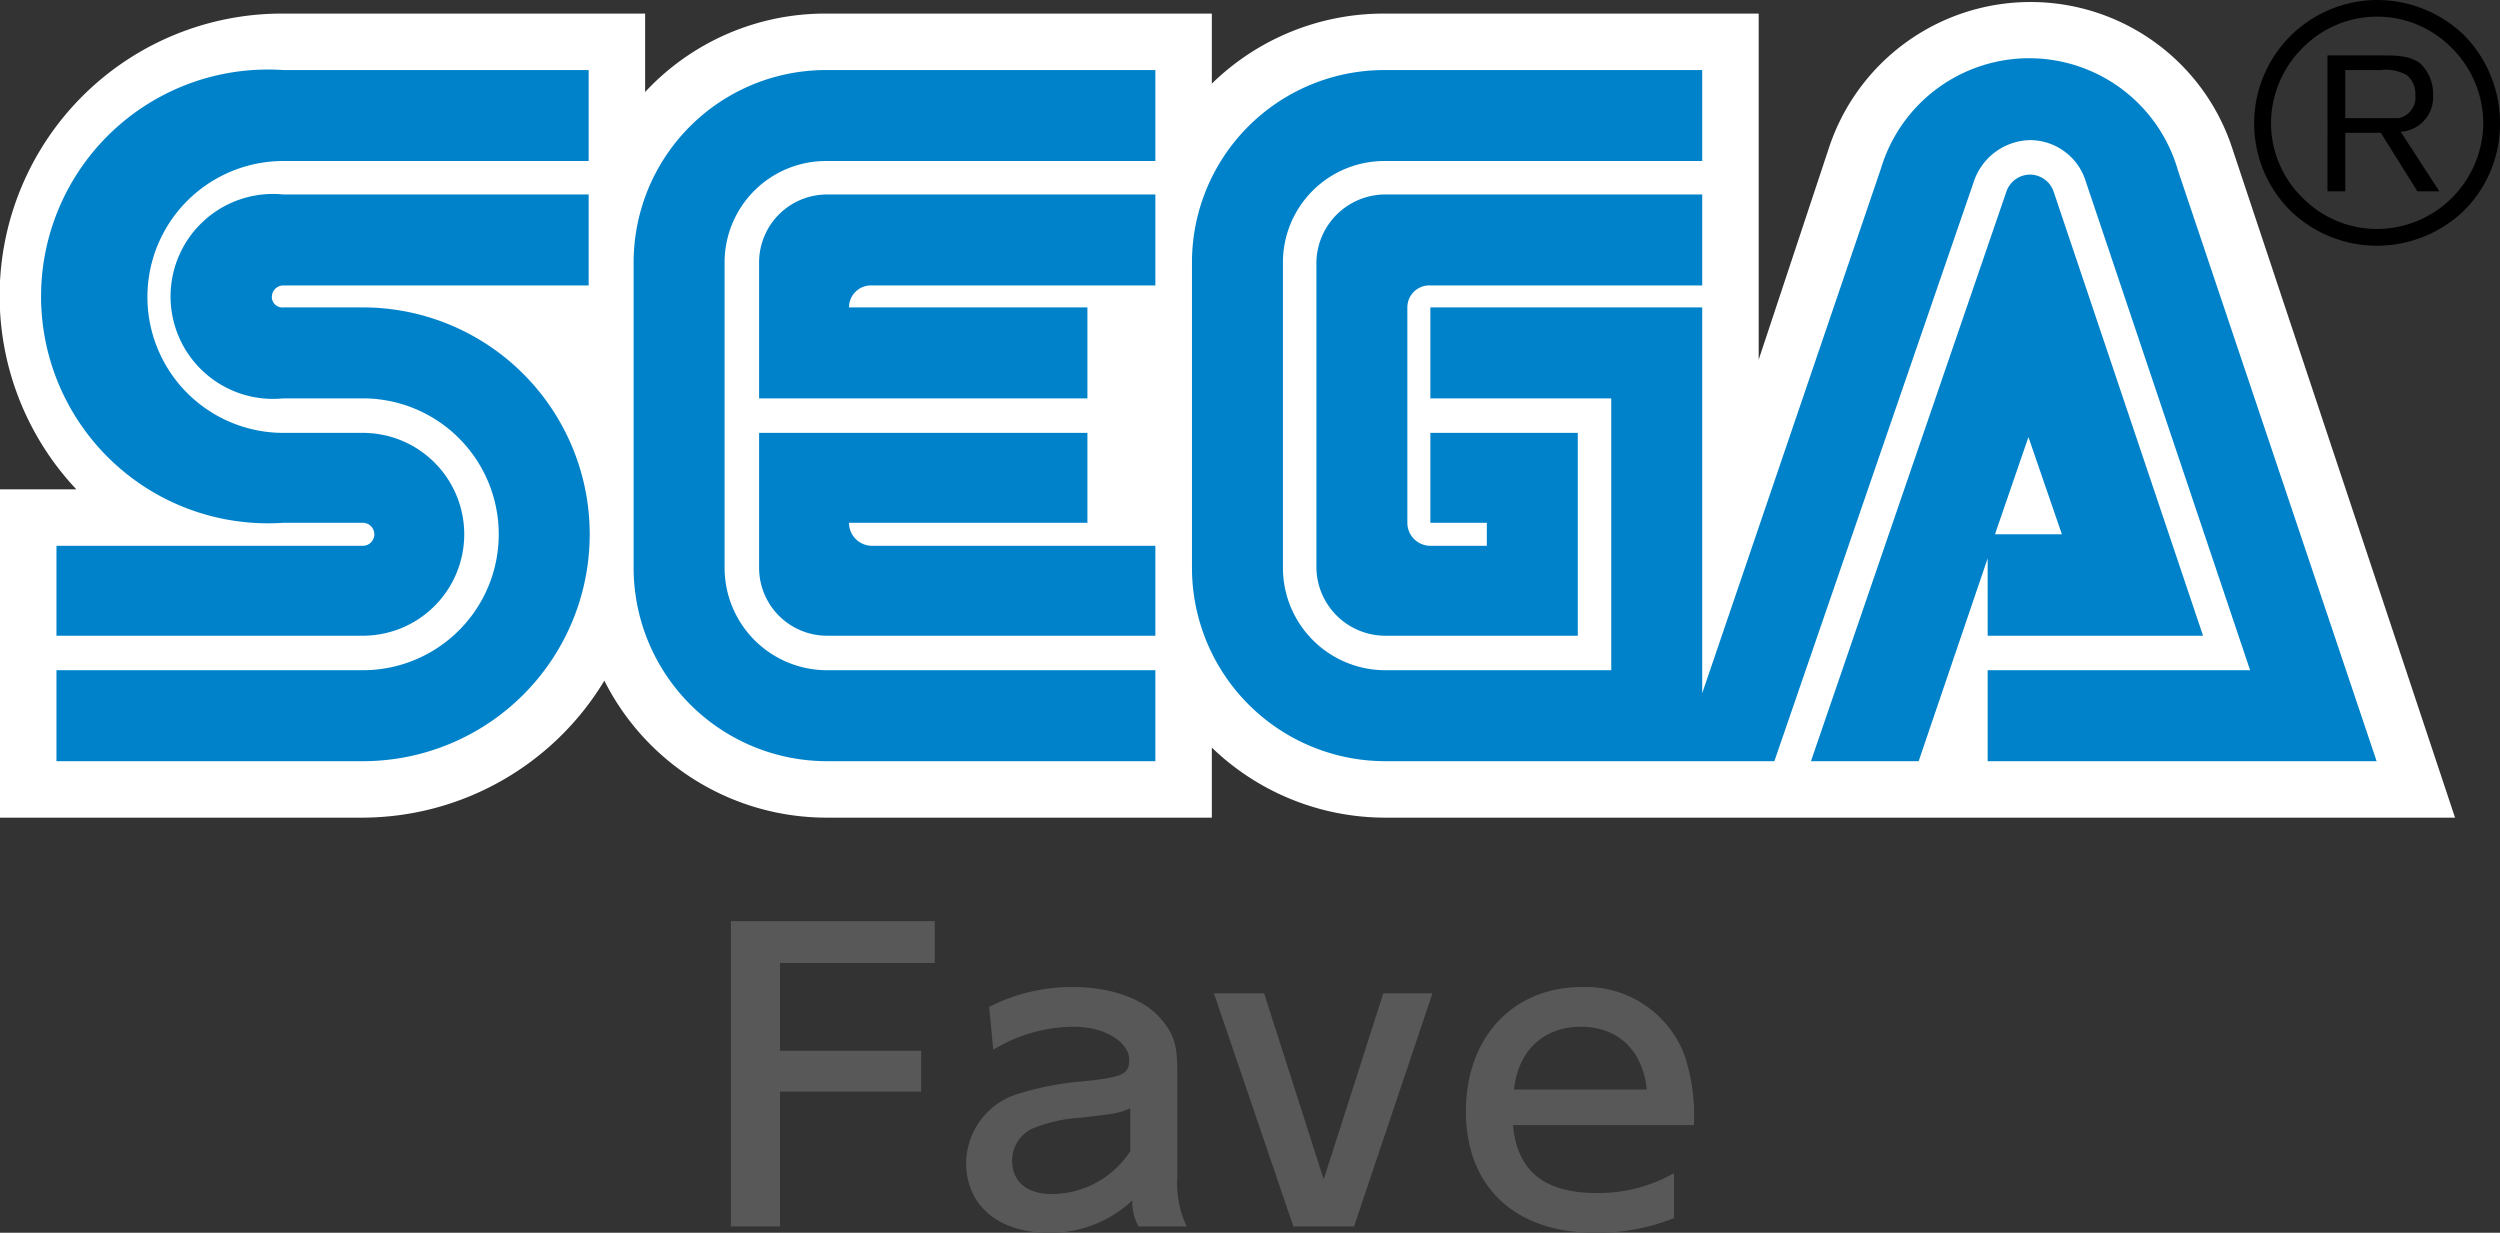 <svg id="SEGA_Logo_Small" data-name="SEGA Logo Small" xmlns="http://www.w3.org/2000/svg" viewBox="0 0 239.1 117.9"><rect x="0" y="0" width="239.1" height="117.9" fill="#333333" stroke="none"/><defs><style>.cls-1{fill:#595858;}.cls-2{fill:#fff;}.cls-3{fill:#0082ca;}</style></defs><title>segalogo_RGB-Color_bk_SSGP_ol_20240202_small</title><path class="cls-1" d="M74.6,92.1v8.4H88.1v3.9H74.6v12.9H69.9V88.1H89.4v4Z"/><path class="cls-1" d="M108.9,117.3a4.6,4.6,0,0,1-.6-2.5,11.4,11.4,0,0,1-8,3.1c-4.8,0-7.9-2.6-7.9-6.7a7,7,0,0,1,4.7-6.5,29,29,0,0,1,6.7-1.3c3.7-.4,4.2-.7,4.2-2.1s-2-3.1-5.3-3.1a14.8,14.8,0,0,0-7.7,2.2l-.4-4.1a17.4,17.4,0,0,1,8-1.9c3.6,0,6.7,1.1,8.3,2.9s1.7,2.9,1.7,5.8v9.5a9.4,9.4,0,0,0,.9,4.7Zm-.8-11.3c-1.2.5-1.4.5-4.7.9a14,14,0,0,0-4.8,1.1,3.4,3.4,0,0,0-1.8,3c0,2,1.4,3.2,3.8,3.2a9,9,0,0,0,7.5-4.1Z"/><path class="cls-1" d="M129.5,117.3h-5.8L116.1,95h4.8l5.7,17.8L132.3,95H137Z"/><path class="cls-1" d="M144.7,107.6c.4,4.4,3,6.5,8,6.5a14.6,14.6,0,0,0,7.4-1.9v4.3a19.7,19.7,0,0,1-7.6,1.4c-7.6,0-12.3-4.4-12.3-11.6s4.6-11.9,11.1-11.9a10.1,10.1,0,0,1,9.8,6.5,18.1,18.1,0,0,1,.9,6.7Zm6.5-9.4c-3.6,0-6,2.3-6.4,6h12.7C157.1,100.4,154.7,98.2,151.2,98.2Z"/><path class="cls-2" d="M213.5,14.2a20.3,20.3,0,0,0-38.6,0l-6.7,20.2V1.3H132.4A23.5,23.5,0,0,0,115.9,8V1.3H79.1A23.5,23.5,0,0,0,61.7,8.8V1.3H27.1A27,27,0,0,0,7.3,46.8H0V78.2H34.7A27.1,27.1,0,0,0,57.8,65.1,23.8,23.8,0,0,0,79.1,78.2h36.8V71.5a23.9,23.9,0,0,0,16.5,6.7H234.8Z"/><path class="cls-3" d="M83.4,52.2A2.2,2.2,0,0,1,81.2,50H104V41.4H72.6V54.3a6.5,6.5,0,0,0,6.5,6.5h31.4V52.2Z"/><path class="cls-3" d="M83.4,27.3h27.1V18.6H79.1a6.5,6.5,0,0,0-6.5,6.5v13H104V29.4H81.2A2.1,2.1,0,0,1,83.4,27.3Z"/><path class="cls-3" d="M79.1,64.1a9.8,9.8,0,0,1-9.8-9.8V25.1a9.7,9.7,0,0,1,9.8-9.7h31.4V6.7H79.1A18.4,18.4,0,0,0,60.6,25.1V54.3A18.5,18.5,0,0,0,79.1,72.8h31.4V64.1Z"/><path class="cls-3" d="M27.1,27.3H56.3V18.6H27.1a9.8,9.8,0,1,0,0,19.5h7.6a13,13,0,0,1,0,26H5.4v8.7H34.7a21.7,21.7,0,0,0,0-43.4H27.1a1,1,0,0,1-1.1-1A1.1,1.1,0,0,1,27.1,27.3Z"/><path class="cls-3" d="M34.7,52.2H5.4v8.6H34.7a9.7,9.7,0,0,0,0-19.4H27.1a13,13,0,0,1,0-26H56.3V6.7H27.1a21.7,21.7,0,1,0,0,43.3h7.6a1.1,1.1,0,0,1,0,2.2Z"/><path class="cls-3" d="M132.4,18.6a6.6,6.6,0,0,0-6.5,6.5V54.3a6.6,6.6,0,0,0,6.5,6.5h18.5V41.4H136.8V50h5.4v2.2h-5.4a2.2,2.2,0,0,1-2.2-2.2V29.4a2.1,2.1,0,0,1,2.2-2.1h26V18.6Z"/><path class="cls-3" d="M190.1,60.8h20.6L196.4,18.3a2.4,2.4,0,0,0-2.2-1.6,2.4,2.4,0,0,0-2.3,1.6L173.2,72.8h10.3l6.6-19.4Zm3.9-19,3.2,9.3h-6.4Z"/><path class="cls-3" d="M208.3,16.3a14.8,14.8,0,0,0-28.4-.2L162.8,66.3V29.4h-26v8.7h17.3v26H132.4a9.8,9.8,0,0,1-9.7-9.8V25.1a9.7,9.7,0,0,1,9.7-9.7h30.4V6.7H132.4A18.4,18.4,0,0,0,114,25.1V54.3a18.5,18.5,0,0,0,18.4,18.5h37.3l19.1-55.5a5.8,5.8,0,0,1,5.4-3.9,5.6,5.6,0,0,1,5.3,4l15.7,46.7H190.1v8.7h37.2Z"/><path d="M227.3,23.5a12,12,0,0,0,8.4-3.4,11.7,11.7,0,0,0,3.4-8.3,12,12,0,0,0-3.4-8.4A12,12,0,0,0,227.3,0,11.8,11.8,0,0,0,219,20.1,11.9,11.9,0,0,0,227.3,23.5ZM217.2,11.8a10.2,10.2,0,0,1,3-7.2,10,10,0,0,1,14.3,0,10.2,10.2,0,0,1,3,7.2,10.2,10.2,0,0,1-10.2,10.1,10,10,0,0,1-7.1-3A10,10,0,0,1,217.2,11.8Z"/><path d="M224.3,12.7v5.6h-1.7V5.3h4.9c1.8,0,2.8,0,3.9.7a4,4,0,0,1,1.3,3.1,3.3,3.3,0,0,1-3.1,3.5l3.7,5.7h-2.1l-3.5-5.6Zm0-1.4h5.1A2,2,0,0,0,231,9.1a2.3,2.3,0,0,0-.8-1.9,4,4,0,0,0-2.5-.5h-3.4Z"/></svg>